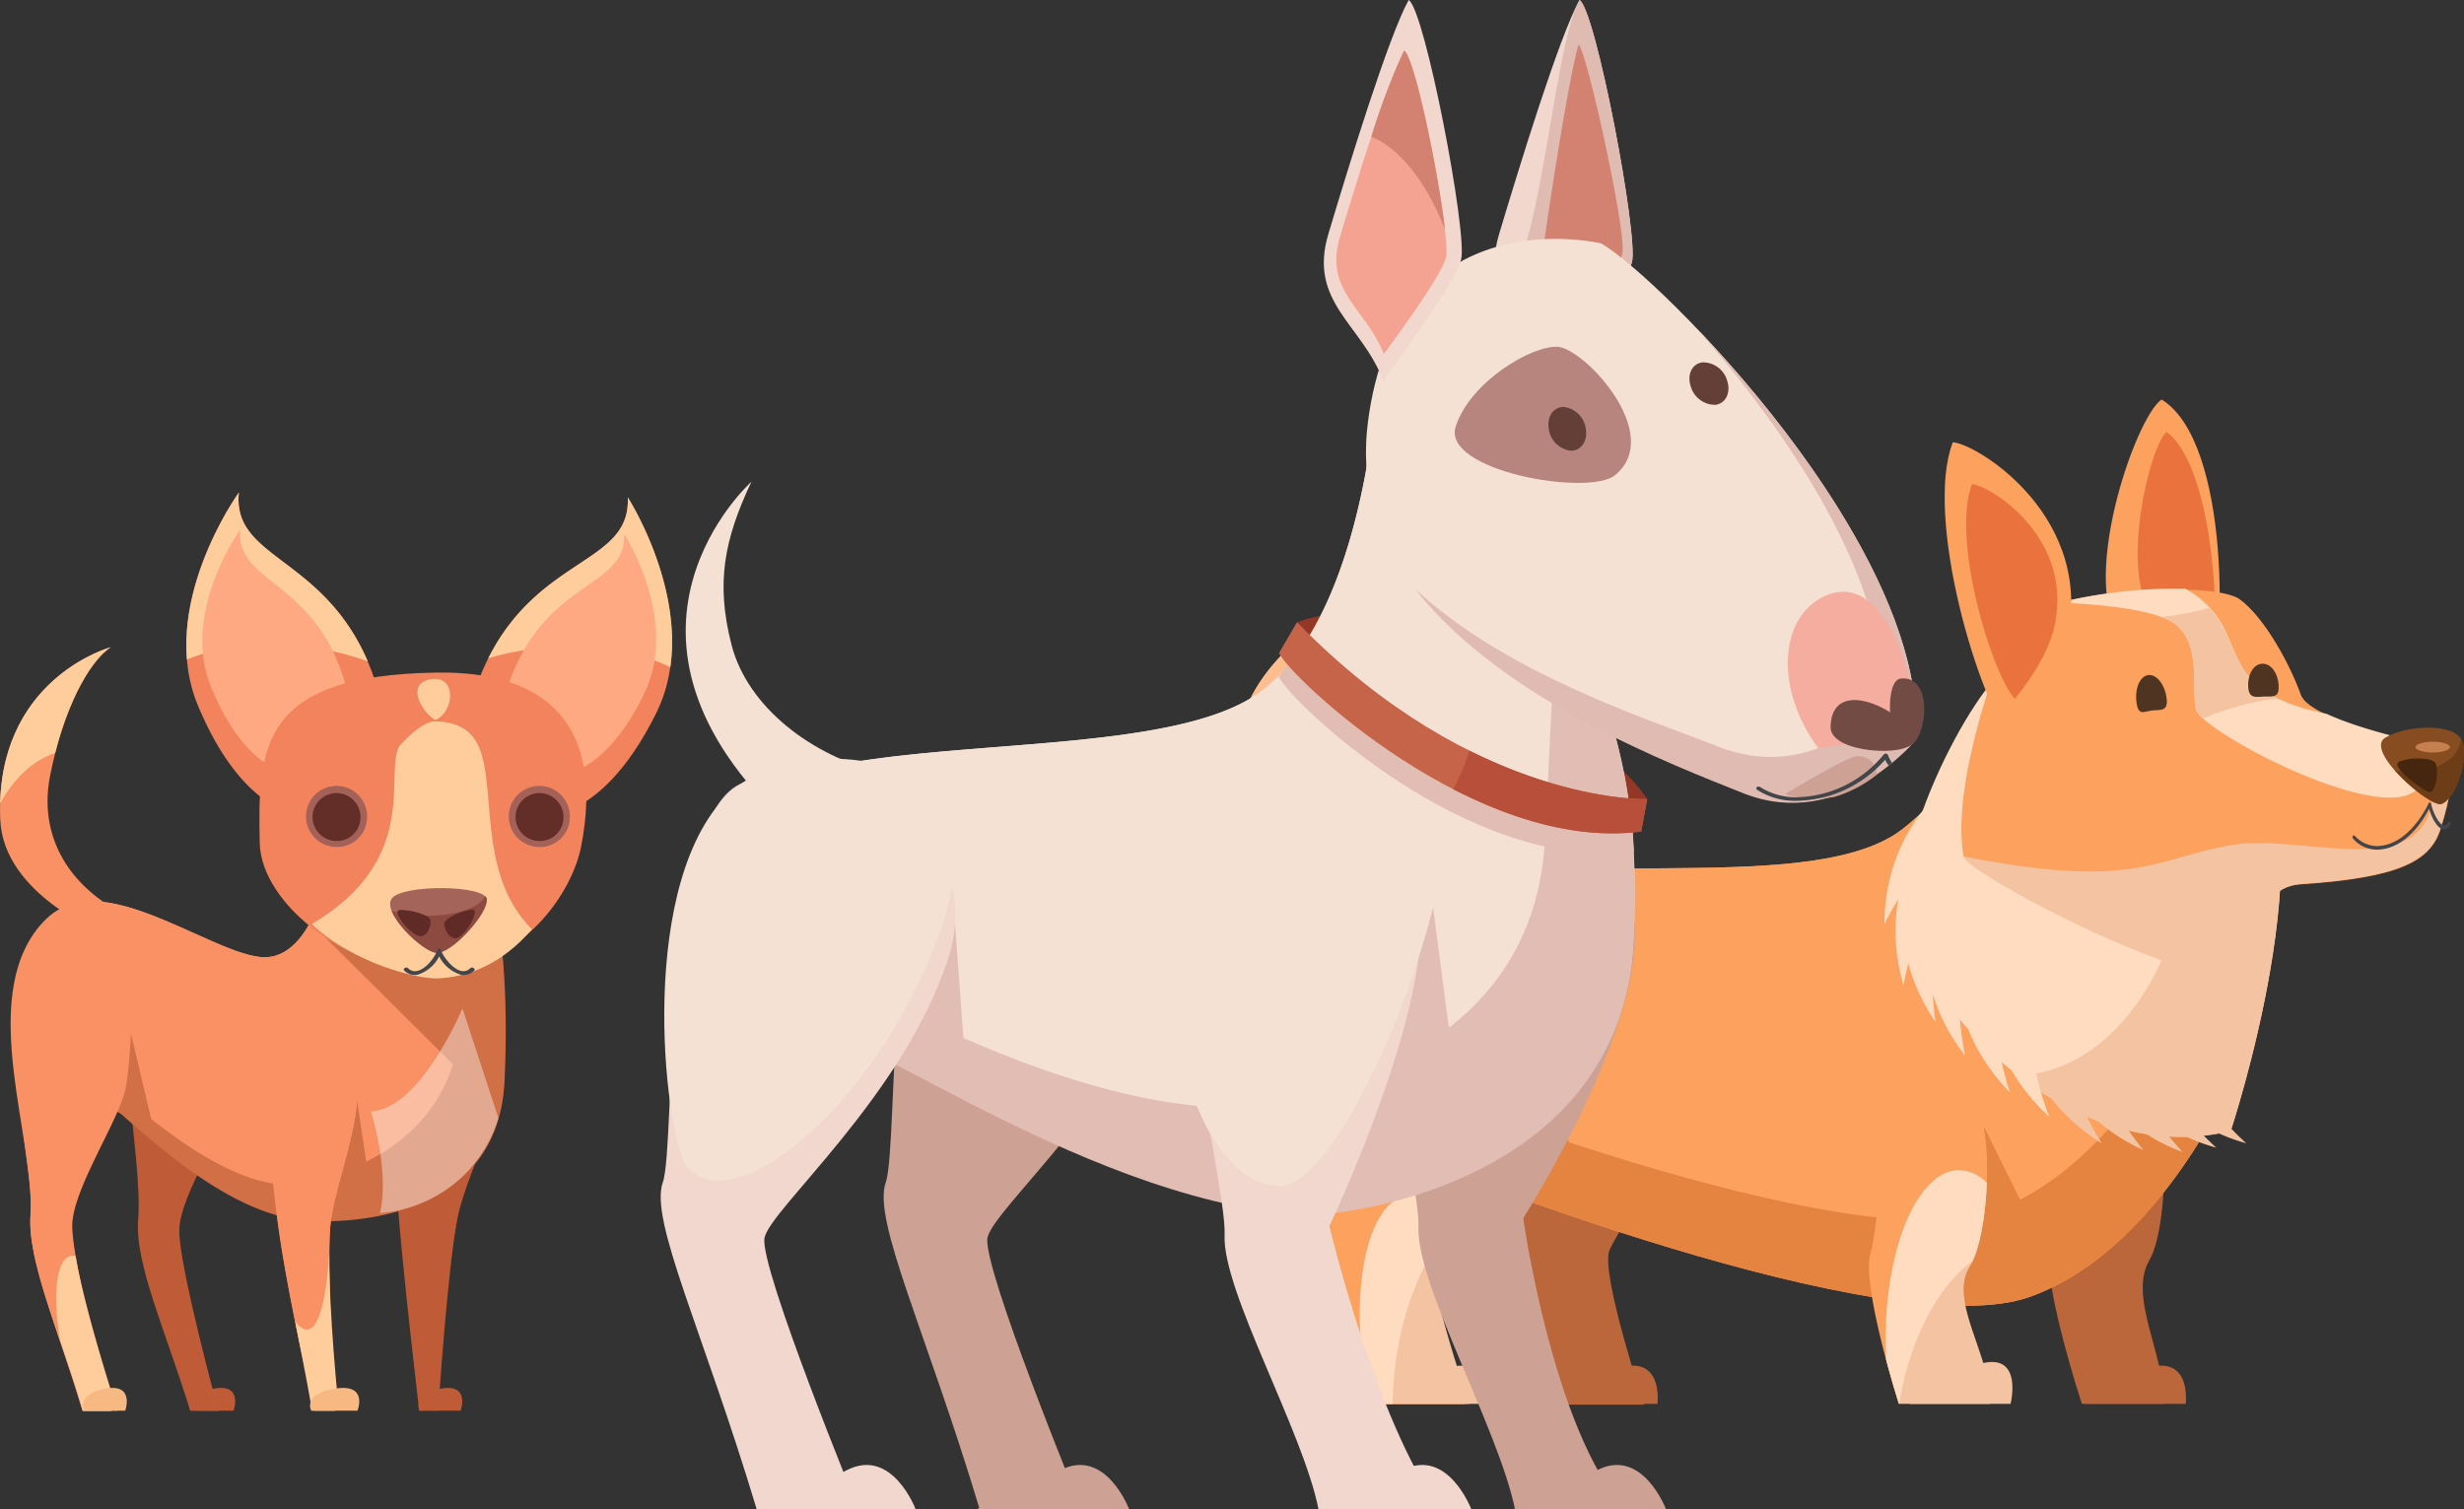 <svg xmlns="http://www.w3.org/2000/svg" viewBox="0 0 314.85 192.84"><rect x="0" y="0" width="314.85" height="192.84" fill="#333333" stroke="none"/><defs><style>.cls-1{isolation:isolate;}.cls-2{fill:#ffca9f;}.cls-3{fill:#fca15e;}.cls-23,.cls-4{fill:#fff;mix-blend-mode:overlay;}.cls-4{opacity:0.3;}.cls-5{fill:#ea733d;}.cls-6{fill:#bc663b;}.cls-7{fill:#e58341;}.cls-8{fill:#ffdbc0;}.cls-9{fill:#f4c3a2;}.cls-10{fill:#4f3521;}.cls-11{fill:#874c1f;}.cls-12{fill:#6d3d18;}.cls-13{fill:#472610;}.cls-14{fill:#c67f4f;}.cls-15{fill:#f99164;}.cls-16{fill:#ffcd9c;}.cls-17{fill:#bf5b37;}.cls-18{fill:#d17046;}.cls-19{fill:#f2835c;}.cls-20{fill:#ffa983;}.cls-21{fill:#a56459;}.cls-22{fill:#f7b981;}.cls-23{opacity:0.4;}.cls-24{fill:#a36158;}.cls-25{fill:#632d28;}.cls-26{fill:#8c4a41;}.cls-27{fill:#602b26;}.cls-28{fill:#933827;}.cls-29{fill:#f2d7ce;}.cls-30{fill:#e0bbb1;}.cls-31{fill:#d38272;}.cls-32{fill:#cea195;}.cls-33{fill:#f4e1d3;}.cls-34{fill:#e2bdb3;}.cls-35{fill:#f4ad9f;}.cls-36{fill:#b7857e;}.cls-37{fill:#724b44;}.cls-38{fill:#f4a392;}.cls-39{fill:#633f38;}.cls-40{fill:#c6644a;}.cls-41{fill:#b74f3b;}.cls-42{fill:#42464b;}</style></defs><title>header-dogs</title><g class="cls-1"><g id="Capa_2" data-name="Capa 2"><g id="_1" data-name="1"><path class="cls-2" d="M158.13,94.42c-3.69,25.2,31.19,23.68,31.19,23.68l4.1-2.46c-9.19-2.23-24-8.2-18.32-22,5.39-13.19,14.19-19.52,25.4-23.89C187.48,68.45,160.5,78.19,158.13,94.42Z"/><path class="cls-3" d="M175.1,93.6c.36-.89.75-1.75,1.14-2.58-5.46-1.86-9.59-4.84-11.4-8.38-3.56,3.38-6.06,7.33-6.71,11.78-3.69,25.2,31.19,23.68,31.19,23.68l4.1-2.46C184.23,113.41,169.44,107.44,175.1,93.6Z"/><path class="cls-4" d="M165.69,94.18c2-13.46,20.85-22.45,34.67-24.41l.14-.06c-13-1.26-40,8.48-42.37,24.71-3.69,25.2,31.19,23.68,31.19,23.68l.86-.52C180.25,116.58,163.05,112.25,165.69,94.18Z"/><path class="cls-3" d="M282.15,89.39c2.36-6,2.9-32.91-5.94-38.34-3.36,2.2-10.93,24.18-4.83,30.64C275,86.84,282.15,89.39,282.15,89.39Z"/><path class="cls-5" d="M282.55,84.93c1.28-4.49.4-25.15-5.68-29.73-2.12,1.54-6.1,18.07-1.79,23.32A20.53,20.53,0,0,0,282.55,84.93Z"/><path class="cls-6" d="M274.66,161c2.72-4.65,3-24.71-2.55-24.29s-9,17.95-10.22,22.81c-.78,3,2.19,13.94,4.13,19.85h10.53C276.52,172.83,271.94,165.65,274.66,161Z"/><path class="cls-6" d="M205.64,159.8c1.1-3,18.92-28.9,17.26-38s-11.91-6.09-22.16-3.32-6.76,36.51-7.11,39c-.64,4.62.37,13.39,4.8,22h11.64S204.53,162.85,205.64,159.8Z"/><path class="cls-3" d="M177.2,146.51c5.57,2.58,64.08,25.67,82.17,19.2S287.44,134,288.18,131s-39.52-30.29-39.52-30.29-4.06,4.44-6.83,6.1c-16.62,10-66.48-4.62-70,18.09C169.22,141.91,172,144.11,177.2,146.51Z"/><polygon class="cls-7" points="201.74 151.33 195.88 126.75 185.95 144.98 201.74 151.33"/><polygon class="cls-7" points="262.51 162.13 252.95 142.86 245.98 159.64 262.51 162.13"/><path class="cls-7" d="M281.77,124.57c-3.62,8.33-12.84,25.14-27.12,30.24-18.09,6.46-76.6-16.62-82.17-19.21-.58-.26-1.12-.53-1.63-.81-.15,8.18,2.42,9.89,6.35,11.72,5.57,2.58,64.08,25.67,82.17,19.2S287.44,134,288.18,131C288.38,130.22,285.75,127.77,281.77,124.57Z"/><path class="cls-3" d="M241.83,106.81c-15,9-56.79-1.93-67.6,12.32,6.94,6.88,26.19,12.59,45.73,14,25.39,1.79,38.77-14,41.67-23.4-7.16-5-13-9-13-9S244.6,105.15,241.83,106.81Z"/><path class="cls-3" d="M182.74,159.44c1.11-3.05,17.45-28.54,15.79-37.68s-10.35-9.6-20.59-6.83-5.73,33.42-8.22,39.52c-1.57,3.84,1.38,16.34,5.82,24.93h11.63S181.63,162.48,182.74,159.44Z"/><path class="cls-3" d="M251.72,161.76c2.83-4.45,3.63-23.79-2-23.29-9.64.86-9.38,17.21-10.76,21.87-.85,2.86,1.86,13.37,3.66,19h10.53C253.3,173.1,248.89,166.22,251.72,161.76Z"/><path class="cls-8" d="M256.6,85.38c-3.87,1.48-16.75,24.73-12.55,34.72,5.39,12.85,22.71,28.84,41,24.38,0,0,12.74-38.23,2.4-50.79C278.2,82.47,277.27,77.51,256.6,85.38Z"/><path class="cls-9" d="M287.44,93.69c-6-7.29-8.51-11.94-15.19-12.14,4.62,5.86,7.52,14.39,7.52,23.88,0,17.42-9.78,31.57-21.94,32,7.61,5.88,17.27,9.52,27.21,7.09C285,144.48,297.78,106.25,287.44,93.69Z"/><path class="cls-3" d="M285.64,123.89S287.32,113.38,294,113c12.74-.84,16.58-3,17.87-7.07,2.58-8.12.92-10.16.92-10.16s-17.49-3.32-18.79-7-4.57-9.83-7.8-12.19C282.71,74,259.37,75.41,257,80.4c-1.7,3.54-7.74,19.91-6.09,29C251.25,111.42,275,123.14,285.64,123.89Z"/><path class="cls-8" d="M280.59,90.62c.61,2.81,24.21,15.3,28.48,10,0,0,5.28-3.25,3.57-5-1-.2-10.18-2-15.32-4.4-15.74-3.18-8.83-10.73-18.08-16A62.8,62.8,0,0,0,263.15,77c3.16.12,10.73.57,14.06,2.28C281.48,81.51,280,87.81,280.59,90.62Z"/><path class="cls-9" d="M282.29,77.67a39.23,39.23,0,0,1-6.16,1.18,10,10,0,0,1,1.08.46c4.27,2.2,2.77,8.5,3.38,11.31a2.85,2.85,0,0,0,.93,1.19,34.39,34.39,0,0,1,9.4-2.55C284.79,86.18,286,81.61,282.29,77.67Z"/><path class="cls-9" d="M312.74,95.72s-.63-.11-1.66-.33c0,.25-.2,3-.18,3.21,1.34,15.46-15.91,7.77-25.59,9.35-9.86,1.62-12.21,5.86-34.41,1.48.65,2.14,24.86,15.11,35.47,15.86,0,0,.95-11.91,7.58-12.34,12.74-.84,16.58-3,17.87-7.07C314.4,97.76,312.74,95.72,312.74,95.72Z"/><path class="cls-3" d="M257.1,94.51c-4.25-4.8-11.27-28.43-7.57-38,3.14.19,18.65,9.79,14.4,26C262.27,88.6,257.1,94.51,257.1,94.51Z"/><path class="cls-5" d="M257.44,89.29c-3.06-3.46-8.12-20.51-5.46-27.43,2.26.13,13.45,7,10.39,18.78C261.17,85,257.44,89.29,257.44,89.29Z"/><path class="cls-10" d="M276.85,89.21c-.24-1.77-1.29-3.09-2.35-2.95s-1.73,1.7-1.5,3.47.89,1.2,1.95,1.06S277.08,91,276.85,89.21Z"/><path class="cls-10" d="M291.16,87.54c-.1-1.58-1-2.8-2.12-2.73s-1.86,1.4-1.76,3S288.4,89,289.47,89,291.26,89.11,291.16,87.54Z"/><path class="cls-9" d="M244,179.38h12.91s1.61-6.4-3.56-5.2A23.21,23.21,0,0,0,244,179.38Z"/><path class="cls-9" d="M176.9,179.38h12.91s.74-5.84-4.27-4.74A19.69,19.69,0,0,0,176.9,179.38Z"/><path class="cls-6" d="M266.37,179.38h12.92s.73-5.84-4.28-4.74A19.69,19.69,0,0,0,266.37,179.38Z"/><path class="cls-6" d="M198.87,179.38h12.92s.73-5.84-4.28-4.74A19.69,19.69,0,0,0,198.87,179.38Z"/><path class="cls-3" d="M182.74,159.44c.6-1.65,5.64-9.85,9.9-18.49-4.61,4.93-10.32,7.34-15.61,5.9a12.69,12.69,0,0,1-6.36-4.21c-.07,5.32-.15,9.84-.95,11.81-1.57,3.84,1.38,16.34,5.82,24.93h11.63S181.63,162.48,182.74,159.44Z"/><path class="cls-9" d="M187.74,179.38s-5.81-16.83-4.7-19.88a26.78,26.78,0,0,1,1.92-4.28c-1.66-1.83-3.42-2.76-5.12-2.5-4.89.76-7.35,11.09-5.5,23.08.09.58.19,1.16.29,1.72.3.64.6,1.26.91,1.86Z"/><path class="cls-8" d="M178.59,172.44A38.45,38.45,0,0,1,183,159.92a2.38,2.38,0,0,1,.09-.42,26.78,26.78,0,0,1,1.92-4.28c-1.66-1.83-3.42-2.76-5.12-2.5-4.89.76-7.35,11.09-5.5,23.08.09.58.19,1.16.29,1.72.3.64.6,1.26.91,1.86h2.36A44.29,44.29,0,0,1,178.59,172.44Z"/><path class="cls-9" d="M254.3,179.38c.13-6.28-5.41-13.16-2.58-17.62,1.16-1.83,2-6.16,2.15-10.61a5.16,5.16,0,0,0-3.55-1.61c-5.17,0-9.36,9.65-9.36,21.56,0,.91,0,1.8.07,2.68.55,2.06,1.12,4,1.62,5.6Z"/><path class="cls-8" d="M242.69,179.38c.08-.53.17-1.06.28-1.6,1.52-7.61,5.08-13.79,9.08-16.64,1-2.07,1.67-6,1.82-10a5.16,5.16,0,0,0-3.55-1.61c-5.17,0-9.36,9.65-9.36,21.56,0,.91,0,1.8.07,2.68.55,2.06,1.12,4,1.62,5.6Z"/><path class="cls-8" d="M243.48,113.41s-2.28,8.21,3.83,17.17c0,0-1.22-8.22.81-9.93Z"/><path class="cls-8" d="M244.89,108.41s-4.7,7.12-1.66,17.52c0,0,1.37-8.2,3.84-9.2Z"/><path class="cls-8" d="M247.39,101.77s-6.54,5.47-6.61,16.3c0,0,3.67-7.46,6.31-7.71Z"/><path class="cls-8" d="M246.2,118s-1.76,8.34,4.9,16.89c0,0-1.74-8.12.19-10Z"/><path class="cls-8" d="M250,123.36s-.78,8.49,6.83,16.22c0,0-2.67-7.88-1-9.92Z"/><path class="cls-8" d="M254.16,126.91s-.31,8.52,7.71,15.81c0,0-3.1-7.71-1.52-9.84Z"/><path class="cls-9" d="M265.14,138.47h-4.35a24,24,0,0,0,7.76,7.6S265.64,141.49,265.14,138.47Z"/><path class="cls-9" d="M269.56,139.82l-4.32.53a23.87,23.87,0,0,0,8.63,6.6S270.42,142.76,269.56,139.82Z"/><path class="cls-9" d="M274.08,140.4l-4.26.85a23.88,23.88,0,0,0,9.08,5.95S275.16,143.27,274.08,140.4Z"/><path class="cls-9" d="M277.83,140.28l-4.18,1.19a23.9,23.9,0,0,0,9.55,5.18S279.14,143,277.83,140.28Z"/><path class="cls-9" d="M281.66,139.71l-4.18,1.19a23.85,23.85,0,0,0,9.54,5.18S283,142.47,281.66,139.71Z"/><path class="cls-11" d="M312,102.74c-1.41.57-10-6.83-7.2-8.49s8.86-1.85,9.79.37S313.85,102,312,102.74Z"/><path class="cls-12" d="M314.59,94.62c0-.09-.1-.17-.15-.26v0c0,2.35-2.93,4.27-6.55,4.27a9.79,9.79,0,0,1-1.83-.18c2,2.31,5.14,4.56,5.94,4.24C313.85,102,315.51,96.83,314.59,94.62Z"/><path class="cls-13" d="M310.37,101.2c-.66-.11-5.21-3.34-3.74-3.91s4.07-.49,4.55.17S311.35,101.36,310.37,101.2Z"/><path class="cls-14" d="M313.06,95.46c0-.38-1-.69-2.2-.69s-2.2.31-2.2.69,1,.69,2.2.69S313.06,95.84,313.06,95.46Z"/><path class="cls-15" d="M14.17,82.69s-14.86,4-14.14,22c.38,9.78,13.54,14.76,13.54,14.76L18,117.76C9.7,114.52,4.77,107.7,6.38,99.24S11.36,84.49,14.17,82.69Z"/><path class="cls-16" d="M7.05,96.21c1.75-6.92,4.65-11.94,7.12-13.52,0,0-13.76,3.7-14.16,20C1.75,99.48,4.21,97.13,7.05,96.21Z"/><path class="cls-17" d="M53.57,180.24H56s1.21-18.72,2.53-24.91,7.22-16.37,5.07-21.78-6.21-8-8.44-4.15c-3.42,5.86-5.06,14.28-4.45,23C51.42,162.37,53.57,180.24,53.57,180.24Z"/><path class="cls-17" d="M24.3,180.25c-3-9.81-7.07-18.71-6.65-24.3.69-9.15-4.13-25,1.15-35.9,2-4.06,14.14,1.53,11,19.84-.69,4-6.89,12.71-6.89,17.39s5,23,5,23Z"/><path class="cls-15" d="M9,137.45c3.06.15,17.43,17.42,30.88,17.88,0,0,23.39,1.68,24.31-18.19s-2.29-27.06-2.29-27.06L42.49,108.7s-1.83,13.46-8.56,13.61-23.61-14-29-2.9C1.22,126.9,9,137.45,9,137.45Z"/><polygon class="cls-18" points="47.36 152.17 45.07 136.88 40.94 152.94 47.36 152.17"/><polygon class="cls-18" points="19.69 144.53 16.17 129.7 13.27 141.16 19.69 144.53"/><path class="cls-15" d="M31.77,139.18c11.21,2.16,14.45-6.79,15.89-13.3,1.59-7.15,2.82-14.26,2-16.67l-7.17-.51s-1.83,13.46-8.56,13.61c-5.73.13-18.81-10.1-25.93-6.3C-.18,119.76,21.05,137.11,31.77,139.18Z"/><path class="cls-18" d="M61.91,110.08l-3.65-.26a107.12,107.12,0,0,1,.67,20.06c-.92,19.87-22.27,21.53-22.27,21.53C25,151,10.55,134.58,5.5,131.06A33.25,33.25,0,0,0,9,137.45c3.06.15,17.25,18.08,30.71,18.54,0,0,23.84,2,24.76-17.88S61.91,110.08,61.91,110.08Z"/><path class="cls-15" d="M10.54,180.25c-3-10.09-7.07-19.24-6.65-25,.69-9.4-6.79-27.38,1.15-36.91,6.36-7.64,14.14,1.58,11,20.4-.69,4.13-6.88,13.08-6.88,17.89s5,23.62,5,23.62Z"/><path class="cls-15" d="M40.2,180.25h2.6s-1.07-17.43-.61-23.39,5.5-16.36,2.6-21.56-7.32-7.67-9-4c-2.6,5.66-1.53,14.22-.46,23.39C36.44,164.44,40.2,180.25,40.2,180.25Z"/><path class="cls-17" d="M53.61,180.25h5.25s1.26-3.5-2.52-2.82S53.61,180.25,53.61,180.25Z"/><path class="cls-17" d="M24.61,180.25h5.24s1.27-3.5-2.52-2.82S24.61,180.25,24.61,180.25Z"/><path class="cls-19" d="M49,90.91c-4.42-20.17-19.5-18.34-18.48-28,0,0-10.54,14.56-5.21,27.29s11.79,13.53,11.79,13.53Z"/><path class="cls-16" d="M40,82.75a36.41,36.41,0,0,1,7,1.76C41.18,71,29.64,71.41,30.53,62.94c0,0-7.54,10.42-6.64,21.34C28.09,82.49,33.83,81.83,40,82.75Z"/><path class="cls-20" d="M44.59,89.17C41.18,73.94,30,74.84,30.7,67.67c0,0-7.72,10.57-3.68,20.25s8.83,10.49,8.83,10.49Z"/><path class="cls-19" d="M60,90.38C65.61,70.5,80.68,73.23,80.22,63.55c0,0,9.76,15.16,3.64,27.55S71.2,103.91,71.2,103.91Z"/><path class="cls-16" d="M69.57,82.76a36.86,36.86,0,0,0-7.18,1.35C69,71,80.63,72.06,80.22,63.55c0,0,7,10.86,5.43,21.7C81.53,83.22,75.79,82.22,69.57,82.76Z"/><path class="cls-20" d="M64.52,88.9c4.33-15,15.53-13.43,15.25-20.64,0,0,7.15,11,2.52,20.44s-9.51,10-9.51,10Z"/><polygon class="cls-18" points="60.01 138.11 39.84 118.08 63.91 118.27 60.01 138.11"/><path class="cls-19" d="M55.93,124c-11.08.57-22.56-8.43-22.74-16.25-.27-12.36.07-21.46,22.56-21.81C70.24,85.7,77.18,93,74.27,108.11,73.13,114,66.94,123.43,55.93,124Z"/><path class="cls-16" d="M55.61,92.17c-1.67,0-4.06,2.51-4.66,3.28-1.76,3.75,2.71,14.43-11.11,22.63,5.59,5.18,13.6,7,16,6.94,3.76-.14,8.2-1.69,12.13-6.28-7.38-7.37-4.19-19.27-7.19-24.09C59.81,93.11,58.27,92.25,55.61,92.17Z"/><path class="cls-21" d="M55.77,121.75c-1.78-.12-7.15-5.25-5.66-7s11.77-1.67,12.07.12S57.71,121.88,55.77,121.75Z"/><path class="cls-15" d="M3.18,124.32a45.09,45.09,0,0,1,1.75-5.74A24.8,24.8,0,0,0,3.18,124.32Z"/><path class="cls-15" d="M16.55,133.65c-2.4,8.42-6.57,14.26-10.1,13.59A5.75,5.75,0,0,1,2.91,144c.41,4.14,1.21,8.23,1,11.3-.42,5.76,3.67,14.91,6.65,25h3.67s-5-18.8-5-23.62,6.19-13.76,6.88-17.89A37,37,0,0,0,16.55,133.65Z"/><path class="cls-15" d="M42.19,156.86c.46-6,5.5-16.36,2.6-21.56-.22-.38-.44-.74-.67-1.1a33.28,33.28,0,0,1,.18,3.37c0,8-2.91,14.45-6.5,14.45a4.07,4.07,0,0,1-3-1.63c.16,1.42.33,2.87.5,4.33,1.13,9.72,4.89,25.53,4.89,25.53h2.6S41.73,162.82,42.19,156.86Z"/><path class="cls-16" d="M37.72,168.9c1.26,6.21,2.17,11.35,2.17,11.35l3.38-.35S42,167.61,42.08,160.18C42,160.15,41.55,173.54,37.72,168.9Z"/><path class="cls-22" d="M39.77,180.25h5.91s1.42-3.5-2.84-2.82S39.77,180.25,39.77,180.25Z"/><path class="cls-23" d="M48.54,155a17.12,17.12,0,0,0,15.14-12.15l-4.59-14S53.7,141.78,47.4,142C49.92,150.72,48.54,155,48.54,155Z"/><path class="cls-16" d="M15,180.25s-4.1-12.53-5.34-19.75a1.42,1.42,0,0,0-.68,0c-1.82.52-2.26,4.91-1.32,10.69,1,2.88,2,5.92,2.93,9.06Z"/><path class="cls-22" d="M10.73,180.25H16s1.26-3.5-2.52-2.82S10.73,180.25,10.73,180.25Z"/><path class="cls-24" d="M46.9,104.51a3.9,3.9,0,1,0-3.9,3.71A3.81,3.81,0,0,0,46.9,104.51Z"/><path class="cls-25" d="M46.06,104.51A3.06,3.06,0,1,0,43,107.46,3,3,0,0,0,46.06,104.51Z"/><path class="cls-24" d="M72.81,104.51a3.9,3.9,0,1,0-3.9,3.71A3.8,3.8,0,0,0,72.81,104.51Z"/><path class="cls-25" d="M72,104.51a3.06,3.06,0,1,0-3.06,2.95A3,3,0,0,0,72,104.51Z"/><path class="cls-16" d="M55.68,92c-1.47-.61-4.07-4.59-.69-5.2S58.11,90.84,55.68,92Z"/><path class="cls-26" d="M62,114.49c-.6,1.43-3.69,2.52-7.42,2.52a15.94,15.94,0,0,1-4.52-.61c.88,2.22,4.34,5.26,5.71,5.35,1.94.13,6.71-5.13,6.41-6.93A.68.68,0,0,0,62,114.49Z"/><path class="cls-27" d="M53.87,119.62c-1.14.22-4-3.25-2.79-3.34s3.93.6,3.94,1.38S54.68,119.46,53.87,119.62Z"/><path class="cls-27" d="M58.15,119.89c1.13.07,3.35-3.72,2.2-3.66s-3.69,1.1-3.59,1.87S57.35,119.84,58.15,119.89Z"/><path class="cls-28" d="M165.82,79.47a22.19,22.19,0,0,1,11.58-.75l-4.3,7.35-8.7-3.56Z"/><path class="cls-28" d="M210.48,102.11A21.4,21.4,0,0,0,202,94.8l-.71,8.49,8.07,1.79Z"/><path class="cls-29" d="M198.56,48.62c-2.74-7.22-9.62-10-7-18.73S199.25,4.64,201.83,0c2.06,1.2,7.56,30.24,6.7,33.5S198.56,48.62,198.56,48.62Z"/><path class="cls-30" d="M198.56,48.62c-2.74-7.22-6.08-9-3.5-17.75S199.25,4.64,201.83,0c2.06,1.2,7.56,30.24,6.7,33.5S198.56,48.62,198.56,48.62Z"/><path class="cls-31" d="M201.21,49.48c-1.62-6.5-5.28-9-4.15-16.88s3.42-22.75,4.65-26.93c1.11,1.08,6,23.52,5.62,26.46S201.21,49.48,201.21,49.48Z"/><path class="cls-32" d="M149.6,122.74c5.84-17.53-15.46-26.48-26.11-22.75s-8.59,46.24-10.31,51.09,5.16,19,12,41.76h13s-12.71-31-12-34.68S143.76,140.26,149.6,122.74Z"/><path class="cls-32" d="M194.64,155.65s16.05-25.09,14.11-38.49S188.43,94.24,178.87,99s2.66,50.51,2.38,57.8,10.18,25.69,12.33,36h14C198.39,182.51,194.64,155.65,194.64,155.65Z"/><path class="cls-33" d="M98.41,129.71c8.24-1,37.86,22.31,67,24.73,4.12.35,41.57-2.4,43.29-34S199.08,88.82,207,73.36l-31.26-22s-1.89,27.83-14.78,37.11C145,100,91.53,90.19,90.5,109.43S98.41,129.71,98.41,129.71Z"/><path class="cls-33" d="M160.94,88.48C145.84,99.35,97,91.16,91.09,106.65c6.83,7.33,24.24,10.94,43.86,8.29,24.36-3.31,45.91-12.19,48.18-23.21a120,120,0,0,0,1.93-33.79l-9.34-6.57S173.83,79.2,160.94,88.48Z"/><path class="cls-34" d="M207,73.36l-5.11-3.6c-3.61,8.33-3.13,12.73-4.49,37.66-1.71,31.61-39.16,34.36-43.29,34-25.85-2.15-52.06-20.75-63.41-24.2,1.38,11.74,7.73,12.48,7.73,12.48,8.24-1,38.42,23.15,67.56,25.58,4.12.34,41-3.25,42.73-34.86S199.08,88.82,207,73.36Z"/><polygon class="cls-34" points="182.33 109.93 186.15 139.07 169.88 146 170.88 124.22 182.33 109.93"/><polygon class="cls-34" points="121.8 114.88 123.21 134.12 111.61 132.14 112.44 120.71 121.8 114.88"/><path class="cls-29" d="M169.87,156.67s13.3-27.9,11.47-40.94-17.16-18.79-26.76-14.16,2.24,49.13,1.9,56.22,10,25,12,35.05H184C175.72,181.36,169.87,156.67,169.87,156.67Z"/><path class="cls-29" d="M121.08,122.74C126.92,105.21,105.62,96.26,95,100s-8.59,46.24-10.31,51.09,5.16,19,12,41.76h13s-12.71-31-12-34.68S115.24,140.26,121.08,122.74Z"/><path class="cls-33" d="M93.48,82.41c-2.06-8-.91-13.52,2.53-20.85,0,0-21.76,19.47,4.81,44l11.68-6.87C103.79,96.61,95.54,90.39,93.48,82.41Z"/><path class="cls-33" d="M204.58,31.1c7.33,4.12,42,38.94,40.2,63.45,0,0-8.36,10.53-21,5.49s-52.68-16.72-49-46S204.58,31.1,204.58,31.1Z"/><path class="cls-30" d="M216.71,41.86c11.78,13.36,24.87,32.67,23.73,48,0,0-8.36,10.54-21,5.5-7.91-3.17-26.68-9-38.63-20.11C192,89.5,213.77,97.76,222.74,101.35c12.59,5,22-6.8,22-6.8C246.06,77.33,229.33,55,216.71,41.86Z"/><path class="cls-35" d="M244.78,94.55c.53-7.08-3.75-21.86-11.53-18.42-6,2.67-6.46,12-.92,19.45A91.27,91.27,0,0,1,244.78,94.55Z"/><path class="cls-36" d="M206.38,60.71c-3.38,2.78-22.21-.56-20.37-6.22s9.62-10.33,13-10.18S212.74,55.48,206.38,60.71Z"/><path class="cls-37" d="M244.43,94.75c-.43,2-10.62,1.57-10.52-1.9C234.11,85.54,245,91.85,244.43,94.75Z"/><path class="cls-37" d="M242.93,95.25c-1.69-.89-2.09-8.25-.09-8.54C247.68,86.1,246,96.85,242.93,95.25Z"/><path class="cls-29" d="M176.74,48.62c-2.74-7.22-9.61-10-7-18.73S177.43,4.64,180,0c2.06,1.2,7.56,29.89,6.7,33.16S176.74,48.62,176.74,48.62Z"/><path class="cls-38" d="M176.82,45.24c-2.19-5.76-7.67-8-5.61-14.93s6.16-20.14,8.21-23.84c1.65,1,6,23.84,5.35,26.44S176.82,45.24,176.82,45.24Z"/><path class="cls-39" d="M202.64,54.84A3.24,3.24,0,0,0,199.82,52c-1.32,0-2.17,1.22-1.92,2.77a3.23,3.23,0,0,0,2.82,2.82C202,57.62,202.89,56.38,202.64,54.84Z"/><path class="cls-39" d="M220.72,48.73a3.22,3.22,0,0,0-3.16-2.43c-1.31.15-2,1.49-1.54,3a3.26,3.26,0,0,0,3.17,2.43C220.49,51.56,221.17,50.22,220.72,48.73Z"/><path class="cls-31" d="M184.64,29.34c-.81-7.19-3.89-22.1-5.22-22.87a85.24,85.24,0,0,0-4.2,11C178.77,18.88,182.36,23.33,184.64,29.34Z"/><path class="cls-33" d="M185.21,101.92C185.21,85.2,171.33,91,163.52,91s-14.14,13.55-14.14,30.27,6.33,30.27,14.14,30.27S185.21,118.63,185.21,101.92Z"/><path class="cls-34" d="M163.38,86.45c1.53,3.23,24.28,25.12,45.4,22.35l-.28-5s-19.16,2-41.87-21.36Z"/><path class="cls-33" d="M115.13,129.86c8.18-14.58,9.38-26.39,2.56-30.2s-19.23-4.15-25.27,2.45c-11.28,12.33-7.35,44.31-4.42,47.24C93.53,154.87,107,144.44,115.13,129.86Z"/><path class="cls-29" d="M168.5,192.84H188s-3-7.94-8.77-5S168.5,192.84,168.5,192.84Z"/><path class="cls-29" d="M97.5,192.84H117s-3-7.94-8.77-5S97.5,192.84,97.5,192.84Z"/><path class="cls-32" d="M193.39,192.84h19.49s-3-7.94-8.77-5S193.39,192.84,193.39,192.84Z"/><path class="cls-32" d="M124.79,192.84h19.49s-3-7.94-8.77-5S124.79,192.84,124.79,192.84Z"/><path class="cls-40" d="M163.43,83.44c1.53,3.22,25.15,25.57,46.28,22.81l.77-4.14s-22,.77-44.75-22.61Z"/><path class="cls-41" d="M187.75,95.91a28.4,28.4,0,0,1-2.05,4.93c7.45,3.83,15.91,6.47,24,5.41l.77-4.14S200.84,102.44,187.75,95.91Z"/><path class="cls-32" d="M228.11,101.45s8-4.81,9.1-4.81A2.31,2.31,0,0,1,239.8,99a16.13,16.13,0,0,1-5.37,2.82C233,102.15,229.07,102,228.11,101.45Z"/><path class="cls-42" d="M303.66,108.57a4.08,4.08,0,0,1-3-1.43.29.29,0,0,1,0-.33.15.15,0,0,1,.25,0,3.89,3.89,0,0,0,2.72,1.3c4.27,0,6.67-5.4,6.69-5.46s.11-.14.17-.11a.19.19,0,0,1,.15.16c.27,1.2,1,2.59,1.58,2.75.23.07.44-.06.64-.39a.15.15,0,0,1,.25,0,.28.28,0,0,1,0,.33c-.35.59-.72.63-1,.56-.74-.2-1.4-1.52-1.73-2.62C309.78,104.59,307.42,108.57,303.66,108.57Z"/><path class="cls-42" d="M60.53,123.7a.36.36,0,0,0-.43,0,1.22,1.22,0,0,1-1.09.38c-1-.16-2.24-1.55-2.7-2.74a.29.29,0,0,0-.25-.17h0v.92a4.66,4.66,0,0,0,2.87,2.47,1.9,1.9,0,0,0,1.68-.57A.2.2,0,0,0,60.53,123.7Z"/><path class="cls-42" d="M51.71,123.7a.35.35,0,0,1,.42,0,1.23,1.23,0,0,0,1.1.38c1.05-.16,2.24-1.55,2.7-2.74a.28.28,0,0,1,.25-.17h0v.92a4.66,4.66,0,0,1-2.87,2.47,1.91,1.91,0,0,1-1.68-.57A.2.2,0,0,1,51.71,123.7Z"/><path class="cls-42" d="M240.88,97.08a5.51,5.51,0,0,0,.45.75l.43-.36a5,5,0,0,1-.52-1,.27.27,0,0,0-.25-.17.32.32,0,0,0-.29.11,14.74,14.74,0,0,1-11.22,5.46,8.51,8.51,0,0,1-4.56-1.3.33.33,0,0,0-.41,0,.21.21,0,0,0,0,.34,8.93,8.93,0,0,0,4.95,1.42A15.38,15.38,0,0,0,240.88,97.08Z"/></g></g></g></svg>